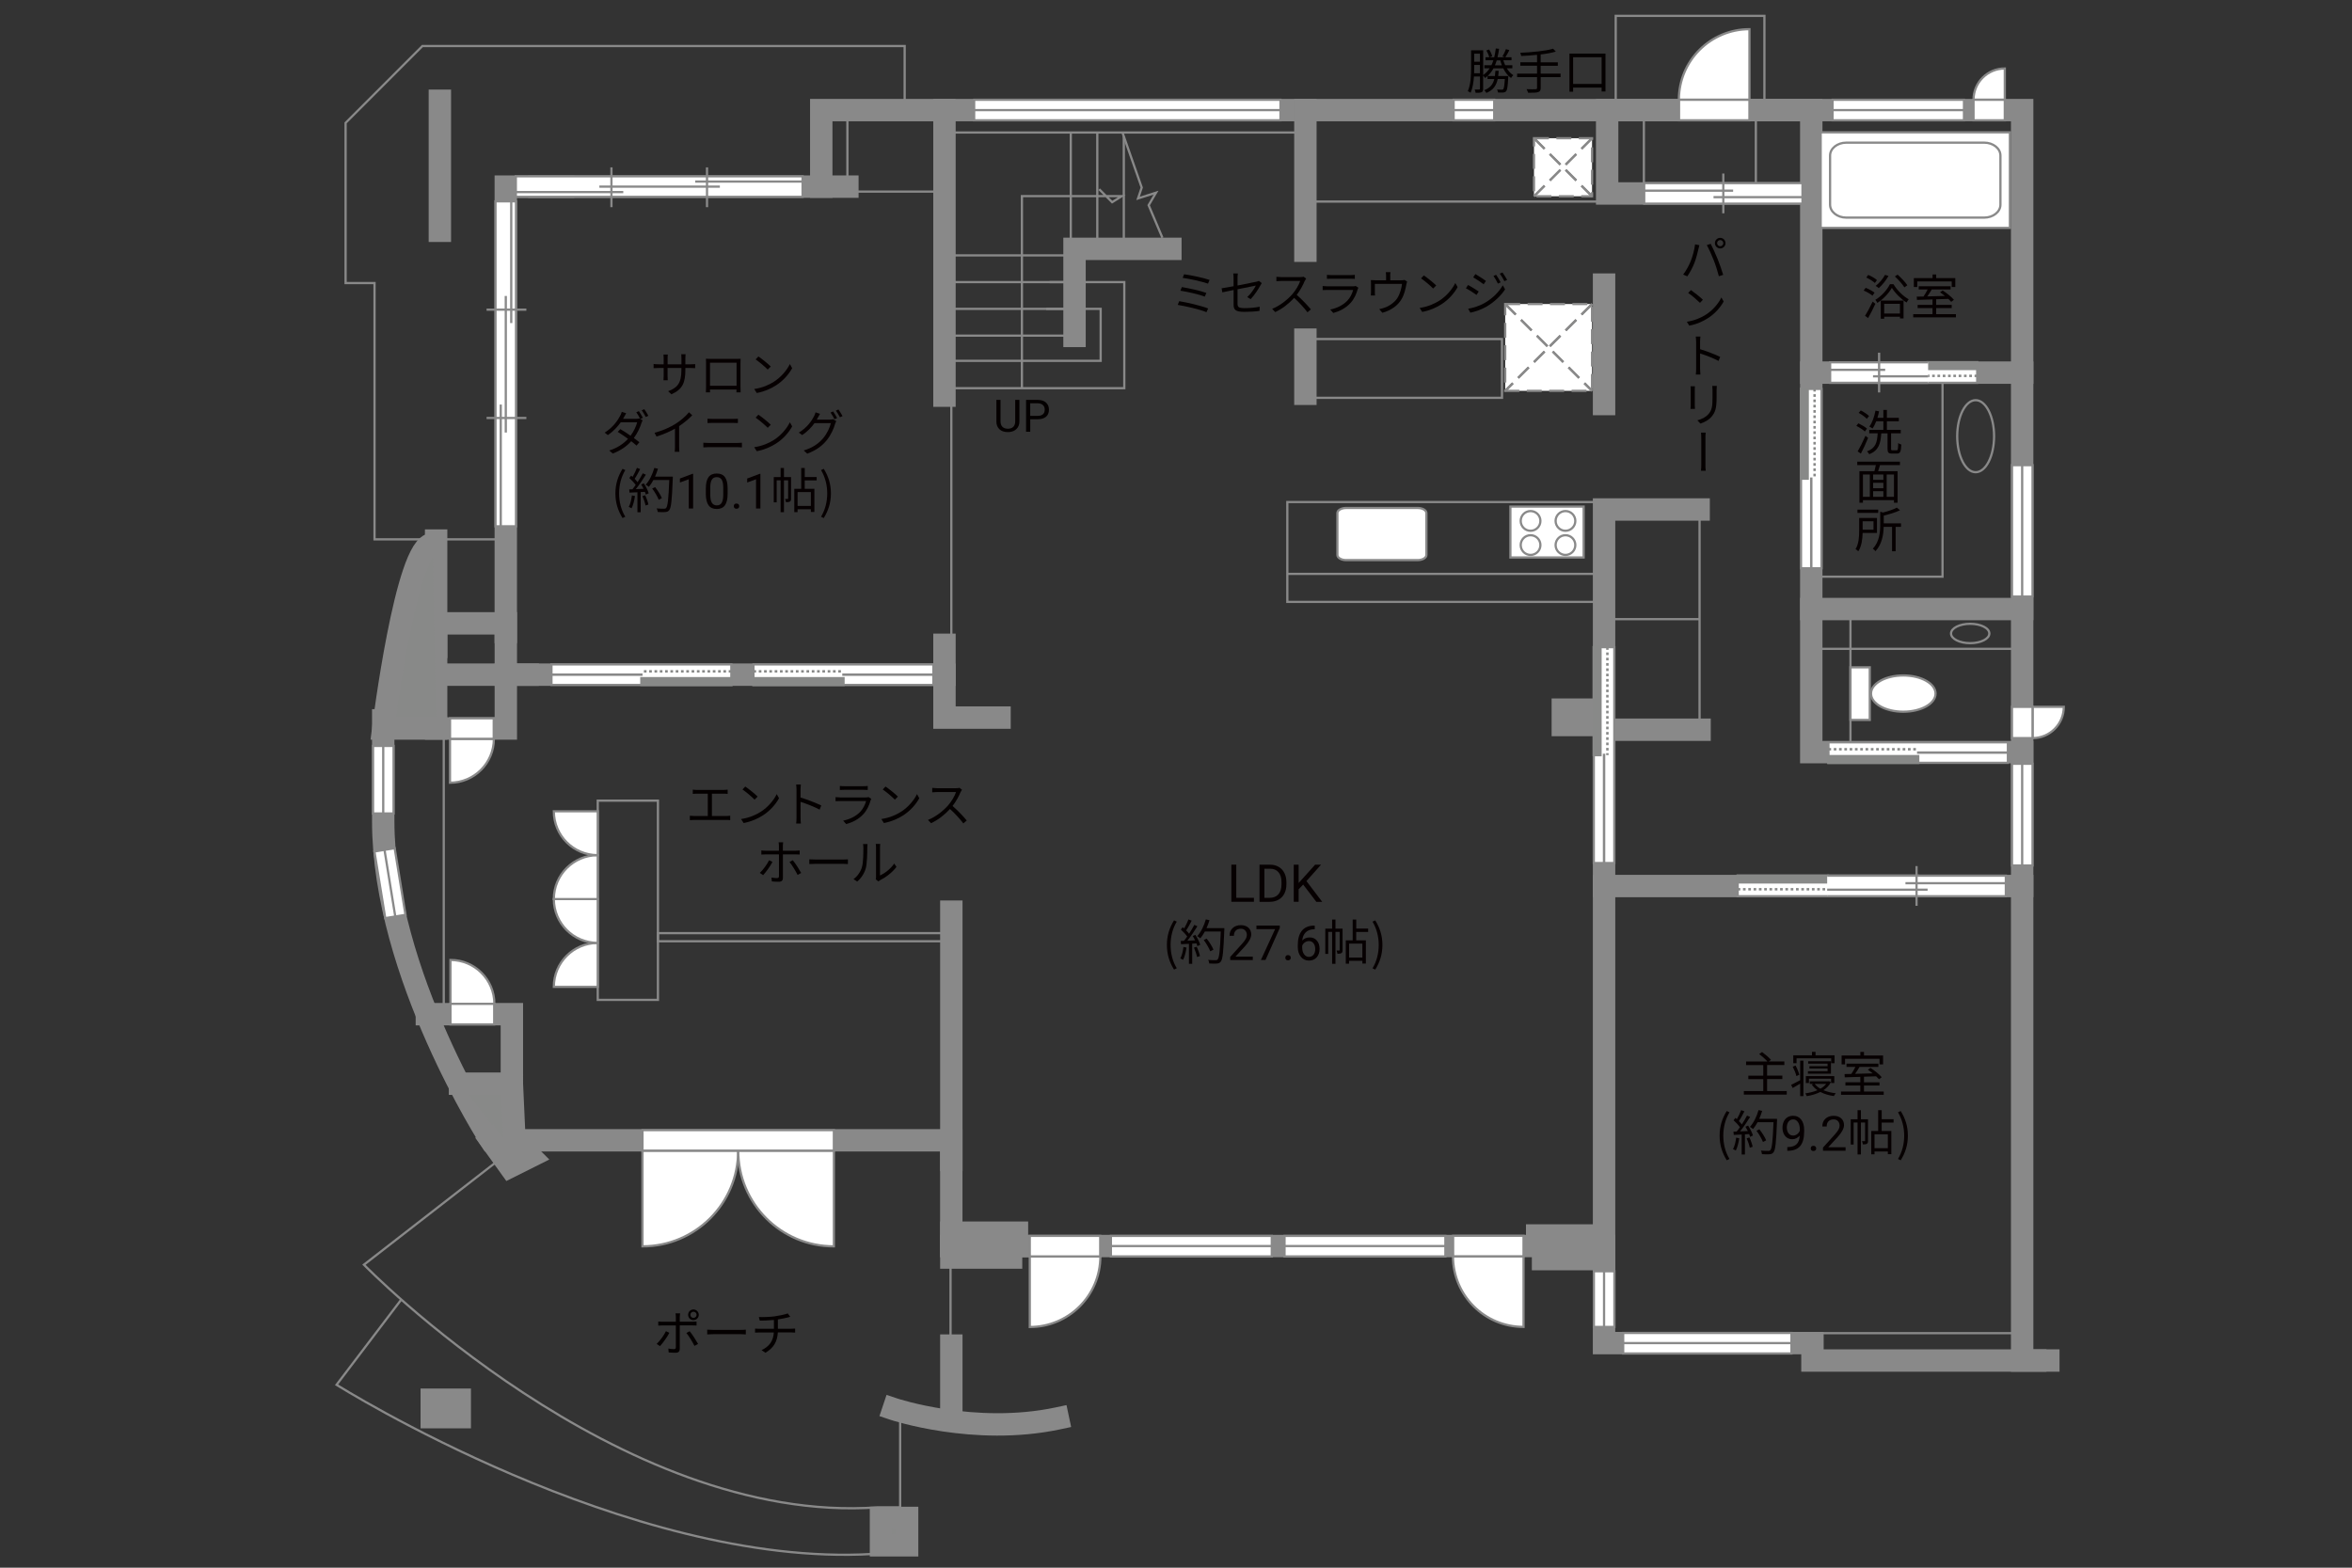 <?xml version="1.0" encoding="UTF-8"?>
<svg xmlns="http://www.w3.org/2000/svg" viewBox="0 0 630 420">
  <rect x="0" y="0" width="630" height="420" fill="#333333" stroke="none"/>
  <defs>
    <style>
      .cls-1 {
        fill: #040000;
      }

      .cls-2 {
        fill: #060001;
      }

      .cls-3, .cls-4, .cls-5 {
        fill: #fff;
      }

      .cls-6, .cls-7 {
        fill: #888988;
      }

      .cls-8, .cls-9, .cls-4, .cls-10, .cls-5 {
        stroke-width: .6px;
      }

      .cls-8, .cls-9, .cls-11, .cls-12, .cls-10, .cls-13, .cls-14 {
        fill: none;
      }

      .cls-8, .cls-9, .cls-5 {
        stroke-dasharray: 0 0 4 2;
      }

      .cls-8, .cls-4, .cls-11, .cls-10, .cls-7, .cls-14, .cls-5 {
        stroke: #898989;
      }

      .cls-9 {
        stroke: #898988;
      }

      .cls-11, .cls-12, .cls-13 {
        stroke-width: .65px;
      }

      .cls-12, .cls-13 {
        stroke: #888988;
      }

      .cls-7, .cls-14 {
        stroke-linecap: square;
        stroke-width: 6px;
      }

      .cls-13 {
        stroke-dasharray: 0 0 0 0 .71 0 0 .71;
      }
    </style>
  </defs>
  <g id="kan">
    <polyline class="cls-10" points="242.32 29.5 242.32 12.33 113.15 12.33 92.57 32.92 92.57 75.83 100.32 75.83 100.32 144.5 135.48 144.5"/>
    <rect class="cls-10" x="226.98" y="29.5" width="27.67" height="21.83"/>
    <polyline class="cls-10" points="300.66 35.5 305.82 50.25 304.84 53.15 309.65 51.62 307.67 54.98 311.36 63.69"/>
    <line class="cls-10" x1="286.32" y1="68.42" x2="254.15" y2="68.42"/>
    <line class="cls-10" x1="286.32" y1="75.58" x2="254.15" y2="75.58"/>
    <line class="cls-10" x1="286.32" y1="82.75" x2="254.15" y2="82.75"/>
    <line class="cls-10" x1="286.32" y1="89.92" x2="254.15" y2="89.92"/>
    <polyline class="cls-10" points="281.15 75.58 301.15 75.58 301.15 104 252.98 104"/>
    <polyline class="cls-10" points="280.23 82.75 294.82 82.75 294.82 96.67 252.98 96.67"/>
    <polyline class="cls-10" points="273.73 104 273.73 52.54 300.48 52.54 297.9 54.17 294.42 50.69"/>
    <line class="cls-10" x1="286.82" y1="35.38" x2="286.82" y2="65.58"/>
    <line class="cls-10" x1="293.92" y1="35.38" x2="293.92" y2="65.58"/>
    <line class="cls-10" x1="301.02" y1="36.53" x2="301.02" y2="65.58"/>
    <rect class="cls-10" x="349.66" y="29.5" width="81.17" height="24.5"/>
    <rect class="cls-10" x="440.32" y="29.5" width="30" height="22.33"/>
    <rect class="cls-10" x="350.74" y="90.83" width="51.58" height="15.75"/>
    <rect class="cls-10" x="344.82" y="134.5" width="82.92" height="26.75"/>
    <line class="cls-10" x1="344.82" y1="153.75" x2="429.66" y2="153.75"/>
    <rect class="cls-10" x="429.66" y="136.5" width="25.58" height="59"/>
    <line class="cls-10" x1="455.24" y1="165.88" x2="428.11" y2="165.88"/>
    <polyline class="cls-10" points="520.32 99.83 520.32 154.5 485.16 154.5"/>
    <rect class="cls-10" x="485.16" y="163.17" width="10.5" height="38.33"/>
    <line class="cls-10" x1="485.16" y1="173.83" x2="541.65" y2="173.83"/>
    <line class="cls-10" x1="487.66" y1="357.17" x2="539.74" y2="357.17"/>
    <path class="cls-10" d="m134.68,309.95l-37.2,28.88s68.17,70,137.67,65h5.96v-23.92l13.5,2.77v-52.44"/>
    <path class="cls-10" d="m107.48,348.17l-17.33,22.83s78,49.17,143.5,45.33"/>
    <rect class="cls-10" x="160.11" y="214.5" width="16.12" height="53.38"/>
    <rect class="cls-10" x="176.23" y="250" width="77.25" height="2.17"/>
    <line class="cls-10" x1="118.86" y1="269.75" x2="118.86" y2="195.17"/>
    <rect class="cls-10" x="432.78" y="4.25" width="39.83" height="27.21"/>
    <rect class="cls-10" x="252.73" y="28.62" width="96.63" height="6.88"/>
    <line class="cls-10" x1="254.82" y1="170" x2="254.82" y2="106.33"/>
  </g>
  <g id="_外壁" data-name="外壁">
    <line class="cls-14" x1="144.48" y1="50" x2="226.98" y2="50"/>
    <polyline class="cls-14" points="219.98 50 219.98 29.5 252.98 29.5 541.65 29.5 541.65 364.5 548.66 364.5"/>
    <path class="cls-14" d="m102.65,193v27c0,41,28.83,85.5,28.83,85.5h123.33v28.33h174.84v26h55.83v4.67h59.67"/>
    <rect class="cls-14" x="116.82" y="167" width="18.67" height="28.17"/>
    <polyline class="cls-14" points="135.48 169.33 135.48 50 150.82 50"/>
    <line class="cls-14" x1="117.82" y1="61.83" x2="117.82" y2="27"/>
    <line class="cls-14" x1="252.98" y1="29.5" x2="252.98" y2="106"/>
    <polyline class="cls-14" points="287.82 90 287.82 66.67 313.49 66.67"/>
    <line class="cls-14" x1="349.66" y1="67.17" x2="349.66" y2="29.5"/>
    <line class="cls-14" x1="349.66" y1="91" x2="349.66" y2="105.5"/>
    <rect class="cls-14" x="430.49" y="29.5" width="54.67" height="22.33"/>
    <polyline class="cls-14" points="485.16 51.83 485.16 201.5 541.65 201.5"/>
    <line class="cls-14" x1="485.16" y1="163.17" x2="541.65" y2="163.17"/>
    <line class="cls-14" x1="485.16" y1="99.83" x2="541.65" y2="99.83"/>
    <polyline class="cls-14" points="454.99 136.5 429.66 136.5 429.66 343"/>
    <line class="cls-14" x1="429.66" y1="237.38" x2="541.65" y2="237.38"/>
    <line class="cls-14" x1="455.24" y1="195.5" x2="429.66" y2="195.5"/>
    <line class="cls-14" x1="429.66" y1="108.25" x2="429.66" y2="76.25"/>
    <polyline class="cls-14" points="267.73 192.25 252.98 192.25 252.98 172.75"/>
    <line class="cls-14" x1="252.98" y1="180.75" x2="135.48" y2="180.75"/>
    <line class="cls-14" x1="141.36" y1="180.75" x2="116.82" y2="180.75"/>
    <line class="cls-14" x1="254.82" y1="310.75" x2="254.82" y2="244.25"/>
    <polyline class="cls-14" points="114.34 271.71 137.11 271.71 137.11 294.12"/>
    <line class="cls-14" x1="254.82" y1="360.5" x2="254.82" y2="380"/>
    <path class="cls-14" d="m239.36,377.5s21.62,7.25,44,2.5"/>
    <rect class="cls-7" x="418.61" y="190.12" width="11.04" height="4.12"/>
    <line class="cls-7" x1="116.82" y1="173.33" x2="116.82" y2="144.83"/>
    <path class="cls-7" d="m116.82,195.17h-14.17s6.17-49.42,13.25-49.42"/>
    <polyline class="cls-7" points="123.22 290.33 137.11 290.33 137.98 309.42"/>
    <polyline class="cls-7" points="131.48 305.5 136.57 312.58 142.07 309.83 138.98 306.75"/>
    <rect class="cls-7" x="235.98" y="406.67" width="7" height="7.33"/>
    <rect class="cls-7" x="115.65" y="375" width="7.5" height="4.67"/>
    <rect class="cls-7" x="413.32" y="333.83" width="14.67" height="3.5"/>
    <rect class="cls-7" x="411.74" y="331" width="16.83" height="1.83"/>
    <rect class="cls-7" x="254.82" y="330.25" width="17.58" height="3.58"/>
    <rect class="cls-14" x="254.82" y="333.83" width="16" height="3.08"/>
  </g>
  <g id="_建距" data-name="建距">
    <rect class="cls-4" x="404.57" y="135.72" width="19.62" height="13.63"/>
    <path class="cls-4" d="m421.96,146.03c0,1.46-1.18,2.64-2.64,2.64s-2.64-1.18-2.64-2.64,1.18-2.64,2.64-2.64,2.64,1.18,2.64,2.64Z"/>
    <g>
      <path class="cls-4" d="m160.11,252.62v11.76h-11.76c0-6.49,5.26-11.76,11.76-11.76Z"/>
      <path class="cls-4" d="m160.11,252.62v-11.76h-11.76c0,6.49,5.26,11.76,11.76,11.76Z"/>
    </g>
    <g>
      <path class="cls-4" d="m160.11,229.11v11.76h-11.76c0-6.49,5.26-11.76,11.76-11.76Z"/>
      <path class="cls-4" d="m160.11,229.11v-11.76h-11.76c0,6.49,5.26,11.76,11.76,11.76Z"/>
    </g>
    <g>
      <path class="cls-4" d="m449.7,26.73h18.9V7.82c-10.44,0-18.9,8.46-18.9,18.91Z"/>
      <polygon class="cls-4" points="449.74 29.5 449.74 32.23 468.6 32.23 468.6 26.73 449.74 26.73 449.74 29.5"/>
    </g>
    <g>
      <path class="cls-4" d="m294.74,336.61h-18.9v18.91c10.44,0,18.9-8.46,18.9-18.91Z"/>
      <polygon class="cls-4" points="294.7 333.83 294.7 331.1 275.83 331.1 275.83 336.61 294.7 336.61 294.7 333.83"/>
    </g>
    <g>
      <path class="cls-4" d="m389.19,336.58h18.9v18.91c-10.44,0-18.9-8.46-18.9-18.91Z"/>
      <polygon class="cls-4" points="389.23 333.81 389.23 331.08 408.09 331.08 408.09 336.58 389.23 336.58 389.23 333.81"/>
    </g>
    <g>
      <path class="cls-4" d="m544.43,197.75v-8.38h8.38c0,4.63-3.75,8.38-8.38,8.38Z"/>
      <polygon class="cls-4" points="541.65 197.75 538.92 197.75 538.92 189.37 544.43 189.37 544.43 197.75 541.65 197.75"/>
    </g>
    <g>
      <path class="cls-4" d="m528.62,26.73h8.38v-8.38c-4.63,0-8.38,3.75-8.38,8.38Z"/>
      <polygon class="cls-4" points="528.62 29.5 528.62 32.23 537 32.23 537 26.73 528.62 26.73 528.62 29.5"/>
    </g>
    <g>
      <path class="cls-4" d="m132.42,268.94h-11.76v-11.76c6.49,0,11.76,5.26,11.76,11.76Z"/>
      <polygon class="cls-4" points="132.38 271.71 132.38 274.45 120.66 274.45 120.66 268.94 132.38 268.94 132.38 271.71"/>
    </g>
    <g>
      <path class="cls-4" d="m132.29,197.94h-11.76v11.76c6.49,0,11.76-5.26,11.76-11.76Z"/>
      <polygon class="cls-4" points="132.25 195.17 132.25 192.44 120.54 192.44 120.54 197.94 132.25 197.94 132.25 195.17"/>
    </g>
    <g>
      <polygon class="cls-4" points="260.93 29.5 260.93 32.23 342.99 32.23 342.99 26.73 260.93 26.73 260.93 29.5"/>
      <line class="cls-10" x1="342.99" y1="29.5" x2="260.93" y2="29.5"/>
    </g>
    <g>
      <polygon class="cls-4" points="389.36 29.5 389.36 32.23 400.24 32.23 400.24 26.73 389.36 26.73 389.36 29.5"/>
      <line class="cls-10" x1="400.24" y1="29.5" x2="389.36" y2="29.5"/>
    </g>
    <g>
      <polygon class="cls-4" points="490.86 29.5 490.86 32.23 526.07 32.23 526.07 26.73 490.86 26.73 490.86 29.5"/>
      <line class="cls-10" x1="526.07" y1="29.5" x2="490.86" y2="29.5"/>
    </g>
    <g>
      <polygon class="cls-4" points="541.65 124.62 538.93 124.62 538.93 159.83 544.43 159.83 544.43 124.62 541.65 124.62"/>
      <line class="cls-10" x1="541.65" y1="159.83" x2="541.65" y2="124.62"/>
    </g>
    <g>
      <polygon class="cls-4" points="541.65 204.62 538.93 204.62 538.93 231.88 544.43 231.88 544.43 204.62 541.65 204.62"/>
      <line class="cls-10" x1="541.65" y1="231.88" x2="541.65" y2="204.62"/>
    </g>
    <g>
      <polygon class="cls-4" points="429.66 340.58 426.93 340.58 426.93 355.5 432.43 355.5 432.43 340.58 429.66 340.58"/>
      <line class="cls-10" x1="429.66" y1="355.5" x2="429.66" y2="340.58"/>
    </g>
    <g>
      <polygon class="cls-4" points="479.86 359.83 479.86 357.11 434.78 357.11 434.78 362.61 479.86 362.61 479.86 359.83"/>
      <line class="cls-10" x1="434.78" y1="359.83" x2="479.86" y2="359.83"/>
    </g>
    <g>
      <rect class="cls-4" x="487.68" y="35.45" width="50.69" height="25.6"/>
      <path class="cls-10" d="m535.83,41.67c0-1.9-1.95-3.45-4.34-3.45h-36.96c-2.38,0-4.33,1.55-4.33,3.45v13.17c0,1.9,1.95,3.46,4.33,3.46h36.96c2.38,0,4.34-1.55,4.34-3.46v-13.17Z"/>
    </g>
    <path class="cls-4" d="m358.23,137.46c0-.76,1.05-1.37,2.34-1.37h19.16c1.29,0,2.34.61,2.34,1.37v11.23c0,.76-1.06,1.37-2.34,1.37h-19.16c-1.29,0-2.34-.62-2.34-1.37v-11.23Z"/>
    <g>
      <polygon class="cls-4" points="440.41 51.83 440.41 54.56 482.81 54.56 482.81 49.06 440.41 49.06 440.41 51.83"/>
      <line class="cls-10" x1="461.6" y1="46.49" x2="461.6" y2="57.14"/>
      <line class="cls-10" x1="464.23" y1="51.08" x2="440.41" y2="51.08"/>
      <line class="cls-10" x1="482.81" y1="52.82" x2="458.98" y2="52.82"/>
    </g>
    <g>
      <polygon class="cls-4" points="214.98 50 214.98 52.73 138.17 52.73 138.17 47.23 214.98 47.23 214.98 50"/>
      <line class="cls-10" x1="166.95" y1="51.46" x2="138.17" y2="51.46"/>
      <line class="cls-10" x1="214.99" y1="48.64" x2="186.21" y2="48.64"/>
      <line class="cls-10" x1="192.82" y1="50" x2="160.54" y2="50"/>
      <line class="cls-10" x1="189.38" y1="44.84" x2="189.38" y2="55.5"/>
      <line class="cls-10" x1="163.78" y1="44.84" x2="163.78" y2="55.5"/>
    </g>
    <g>
      <polygon class="cls-4" points="135.49 141 138.22 141 138.22 53.94 132.72 53.94 132.72 141 135.49 141"/>
      <line class="cls-10" x1="136.94" y1="86.55" x2="136.94" y2="53.94"/>
      <line class="cls-10" x1="134.13" y1="141" x2="134.13" y2="108.38"/>
      <line class="cls-10" x1="135.48" y1="115.88" x2="135.48" y2="79.29"/>
      <line class="cls-10" x1="130.33" y1="111.98" x2="140.99" y2="111.98"/>
      <line class="cls-10" x1="130.33" y1="82.96" x2="140.99" y2="82.96"/>
    </g>
    <g>
      <polygon class="cls-4" points="195.9 180.73 195.9 178 147.71 178 147.71 183.5 195.9 183.5 195.9 180.73"/>
      <rect class="cls-6" x="171.81" y="181.71" width="24.1" height="1.78"/>
      <rect class="cls-12" x="171.81" y="181.71" width="24.1" height="1.78"/>
      <line class="cls-13" x1="195.9" y1="179.86" x2="171.81" y2="179.86"/>
      <path class="cls-3" d="m171.81,180.75l-24.09-.07,24.09.07Z"/>
      <line class="cls-11" x1="172.11" y1="180.75" x2="147.65" y2="180.75"/>
    </g>
    <g>
      <polygon class="cls-4" points="201.82 180.73 201.82 178 250.01 178 250.01 183.5 201.82 183.5 201.82 180.73"/>
      <rect class="cls-6" x="201.82" y="181.71" width="24.1" height="1.78"/>
      <rect class="cls-12" x="201.82" y="181.71" width="24.1" height="1.78"/>
      <line class="cls-13" x1="201.82" y1="179.86" x2="225.91" y2="179.86"/>
      <path class="cls-3" d="m225.91,180.75l24.09-.07-24.09.07Z"/>
      <line class="cls-11" x1="225.61" y1="180.75" x2="250.07" y2="180.75"/>
    </g>
    <g>
      <polygon class="cls-4" points="429.68 173.38 432.41 173.38 432.41 231.22 426.91 231.22 426.91 173.38 429.68 173.38"/>
      <rect class="cls-6" x="426.91" y="173.38" width="1.78" height="28.92"/>
      <rect class="cls-12" x="426.91" y="173.38" width="1.78" height="28.92"/>
      <line class="cls-13" x1="430.55" y1="173.38" x2="430.55" y2="202.3"/>
      <path class="cls-3" d="m429.66,202.3l.07,28.92-.07-28.92Z"/>
      <line class="cls-11" x1="429.66" y1="201.93" x2="429.66" y2="231.29"/>
    </g>
    <g>
      <polygon class="cls-4" points="489.76 201.6 489.76 198.87 537.83 198.87 537.83 204.37 489.76 204.37 489.76 201.6"/>
      <rect class="cls-6" x="489.76" y="202.59" width="24.03" height="1.78"/>
      <rect class="cls-12" x="489.76" y="202.59" width="24.03" height="1.78"/>
      <line class="cls-13" x1="489.76" y1="200.73" x2="513.79" y2="200.73"/>
      <path class="cls-3" d="m513.79,201.63l24.03-.07-24.03.07Z"/>
      <line class="cls-11" x1="513.49" y1="201.63" x2="537.89" y2="201.63"/>
    </g>
    <g>
      <polygon class="cls-4" points="485.18 104.19 487.91 104.19 487.91 152.25 482.41 152.25 482.41 104.19 485.18 104.19"/>
      <rect class="cls-6" x="482.41" y="104.19" width="1.78" height="24.03"/>
      <rect class="cls-12" x="482.41" y="104.19" width="1.78" height="24.03"/>
      <line class="cls-13" x1="486.05" y1="104.19" x2="486.05" y2="128.22"/>
      <path class="cls-3" d="m485.16,128.22l.07,24.03-.07-24.03Z"/>
      <line class="cls-11" x1="485.16" y1="127.92" x2="485.16" y2="152.31"/>
    </g>
    <g>
      <rect class="cls-4" x="495.66" y="178.78" width="5.17" height="14.09"/>
      <path class="cls-4" d="m509.81,180.96c-4.77,0-8.65,2.17-8.65,4.86s3.88,4.86,8.65,4.86,8.64-2.17,8.64-4.86-3.87-4.86-8.64-4.86Z"/>
    </g>
    <path class="cls-10" d="m529.19,107.21c2.72,0,4.94,4.32,4.94,9.65s-2.21,9.65-4.94,9.65-4.94-4.32-4.94-9.65,2.22-9.65,4.94-9.65Z"/>
    <path class="cls-10" d="m532.86,169.72c0,1.43-2.29,2.59-5.13,2.59s-5.13-1.16-5.13-2.59,2.3-2.6,5.13-2.6,5.13,1.16,5.13,2.6Z"/>
    <g>
      <rect class="cls-5" x="403.18" y="81.45" width="23.26" height="23.26"/>
      <line class="cls-9" x1="426.45" y1="81.45" x2="403.18" y2="104.71"/>
      <line class="cls-8" x1="426.45" y1="81.45" x2="403.18" y2="104.71"/>
      <line class="cls-9" x1="403.18" y1="81.45" x2="426.45" y2="104.71"/>
      <line class="cls-8" x1="403.18" y1="81.45" x2="426.45" y2="104.71"/>
    </g>
    <g>
      <rect class="cls-5" x="410.89" y="37.03" width="15.55" height="15.55"/>
      <line class="cls-9" x1="426.45" y1="37.03" x2="410.89" y2="52.58"/>
      <line class="cls-8" x1="426.45" y1="37.03" x2="410.89" y2="52.58"/>
      <line class="cls-9" x1="410.89" y1="37.03" x2="426.45" y2="52.58"/>
      <line class="cls-8" x1="410.89" y1="37.03" x2="426.45" y2="52.58"/>
    </g>
    <path class="cls-4" d="m197.73,308.27h-25.64v25.64c14.16,0,25.64-11.48,25.64-25.64Z"/>
    <path class="cls-4" d="m197.73,308.27h25.63v25.64c-14.16,0-25.63-11.48-25.63-25.64Z"/>
    <polygon class="cls-4" points="172.09 305.5 172.09 302.77 223.36 302.77 223.36 308.27 172.09 308.27 172.09 305.5"/>
    <g>
      <polygon class="cls-4" points="102.65 199.84 99.92 199.84 99.92 217.94 105.42 217.94 105.42 199.84 102.65 199.84"/>
      <line class="cls-10" x1="102.65" y1="217.94" x2="102.65" y2="199.84"/>
    </g>
    <g>
      <polygon class="cls-4" points="340.66 333.83 340.66 331.11 297.56 331.11 297.56 336.61 340.66 336.61 340.66 333.83"/>
      <line class="cls-10" x1="297.56" y1="333.83" x2="340.66" y2="333.83"/>
    </g>
    <g>
      <polygon class="cls-4" points="387.16 333.83 387.16 331.11 344.07 331.11 344.07 336.61 387.16 336.61 387.16 333.83"/>
      <line class="cls-10" x1="344.07" y1="333.83" x2="387.16" y2="333.83"/>
    </g>
    <g>
      <polygon class="cls-4" points="102.99 227.68 100.29 228.12 103.19 245.98 108.62 245.1 105.72 227.24 102.99 227.68"/>
      <line class="cls-10" x1="105.88" y1="245.55" x2="102.99" y2="227.68"/>
    </g>
    <g>
      <polygon class="cls-4" points="465.45 237.38 465.45 240.11 513.82 240.11 513.82 234.61 465.45 234.61 465.45 237.38"/>
      <rect class="cls-6" x="465.45" y="234.61" width="24.19" height="1.78"/>
      <rect class="cls-12" x="465.45" y="234.61" width="24.19" height="1.78"/>
      <line class="cls-13" x1="465.45" y1="238.24" x2="489.63" y2="238.24"/>
      <path class="cls-3" d="m489.63,237.35l24.18.07-24.18-.07Z"/>
      <line class="cls-11" x1="489.63" y1="237.35" x2="513.88" y2="237.35"/>
    </g>
    <g>
      <polyline class="cls-4" points="489.42 234.6 537.28 234.6 537.28 237.38 537.28 240.11 489.42 240.11"/>
      <line class="cls-10" x1="513.36" y1="232.03" x2="513.36" y2="242.68"/>
      <line class="cls-10" x1="510.39" y1="236.62" x2="537.28" y2="236.62"/>
      <line class="cls-10" x1="489.42" y1="238.36" x2="516.32" y2="238.36"/>
    </g>
    <g>
      <polygon class="cls-4" points="529.61 99.83 529.61 102.56 503.08 102.56 503.08 97.06 529.61 97.06 529.61 99.83"/>
      <rect class="cls-6" x="516.34" y="97.06" width="13.27" height="1.78"/>
      <rect class="cls-12" x="516.34" y="97.06" width="13.27" height="1.78"/>
      <line class="cls-13" x1="529.61" y1="100.7" x2="516.34" y2="100.7"/>
      <path class="cls-3" d="m516.34,99.81l-13.27.07,13.27-.07Z"/>
      <line class="cls-11" x1="516.34" y1="99.81" x2="503.04" y2="99.81"/>
    </g>
    <g>
      <polyline class="cls-4" points="516.46 97.06 490.21 97.06 490.21 99.83 490.21 102.56 516.46 102.56"/>
      <line class="cls-10" x1="503.33" y1="94.49" x2="503.33" y2="105.14"/>
      <line class="cls-10" x1="504.96" y1="99.08" x2="490.21" y2="99.08"/>
      <line class="cls-10" x1="516.46" y1="100.82" x2="501.7" y2="100.82"/>
    </g>
    <path class="cls-4" d="m412.61,139.56c0,1.46-1.18,2.64-2.64,2.64s-2.64-1.18-2.64-2.64,1.18-2.64,2.64-2.64,2.64,1.18,2.64,2.64Z"/>
    <circle class="cls-4" cx="419.32" cy="139.56" r="2.64"/>
    <path class="cls-4" d="m412.61,146.03c0,1.46-1.18,2.64-2.64,2.64s-2.64-1.18-2.64-2.64,1.18-2.64,2.64-2.64,2.64,1.18,2.64,2.64Z"/>
  </g>
  <g id="_文字" data-name="文字">
    <g>
      <path class="cls-2" d="m331.15,240.53h4.72v1.07h-6.04v-9.95h1.32v8.88Z"/>
      <path class="cls-2" d="m337.37,241.61v-9.95h2.81c.87,0,1.63.19,2.3.57.67.38,1.18.93,1.54,1.63s.55,1.52.55,2.43v.64c0,.94-.18,1.76-.54,2.47s-.88,1.25-1.55,1.63-1.46.57-2.35.58h-2.75Zm1.31-8.88v7.81h1.38c1.01,0,1.8-.31,2.36-.94.56-.63.84-1.53.84-2.69v-.58c0-1.13-.26-2.01-.8-2.64-.53-.63-1.28-.95-2.26-.95h-1.53Z"/>
      <path class="cls-2" d="m349.07,236.98l-1.22,1.26v3.36h-1.31v-9.95h1.31v4.92l4.42-4.92h1.59l-3.92,4.4,4.22,5.56h-1.57l-3.53-4.63Z"/>
      <path class="cls-2" d="m312.56,253.16c0-2.55.72-4.65,1.91-6.59l.74.34c-1.13,1.86-1.66,4.04-1.66,6.25s.53,4.41,1.66,6.25l-.74.35c-1.2-1.95-1.91-4.04-1.91-6.6Z"/>
      <path class="cls-2" d="m317.82,253.85c-.18,1.22-.49,2.47-.92,3.3-.16-.12-.55-.3-.75-.36.43-.79.7-1.95.84-3.09l.83.16Zm2.38-3.37c.53.83,1.11,1.94,1.29,2.64l-.77.36c-.05-.22-.13-.47-.25-.74l-1.13.07v5.41h-.87v-5.36l-2.12.1-.08-.87c.26,0,.56-.01.86-.03.29-.34.58-.73.87-1.16-.4-.58-1.09-1.31-1.7-1.86l.49-.64c.13.1.26.22.39.34.43-.73.88-1.7,1.16-2.42l.86.33c-.44.87-.99,1.91-1.48,2.61.31.31.58.62.79.9.53-.82,1.03-1.66,1.39-2.37l.83.36c-.75,1.22-1.79,2.76-2.69,3.87.65-.03,1.37-.06,2.08-.09-.19-.4-.42-.81-.64-1.16l.71-.31Zm.34,3.16c.38.79.75,1.82.87,2.5l-.77.26c-.12-.68-.48-1.72-.83-2.52l.73-.23Zm7.4-4.49c-.23,5.82-.42,7.84-.95,8.48-.3.38-.58.47-1.08.52-.43.04-1.22.03-2-.03-.03-.27-.13-.69-.31-.95.87.08,1.66.08,1.99.08.25,0,.42-.03.56-.2.43-.44.65-2.42.84-7.49h-4.26c-.36.69-.78,1.31-1.21,1.82-.18-.16-.61-.44-.84-.57,1-1.08,1.83-2.78,2.31-4.5l.98.22c-.22.73-.48,1.44-.79,2.12h4.77v.49Zm-3.76,5.72c-.3-.79-1.03-2.08-1.75-3.03l.78-.38c.73.91,1.51,2.14,1.82,2.96l-.84.44Z"/>
      <path class="cls-2" d="m335.58,257.21h-6.06v-.84l3.2-3.55c.47-.54.8-.97.98-1.31.18-.34.27-.68.27-1.04,0-.48-.15-.88-.44-1.19s-.68-.46-1.17-.46c-.58,0-1.04.17-1.36.5s-.49.79-.49,1.39h-1.17c0-.85.27-1.54.82-2.06.55-.52,1.28-.79,2.2-.79.86,0,1.54.23,2.04.68.5.45.75,1.05.75,1.8,0,.91-.58,1.99-1.74,3.25l-2.48,2.69h4.64v.96Z"/>
      <path class="cls-2" d="m342.8,248.62l-3.83,8.58h-1.23l3.81-8.28h-5v-.96h6.25v.66Z"/>
      <path class="cls-2" d="m344.28,256.59c0-.2.06-.37.18-.51s.3-.2.54-.2.42.07.55.2.19.3.19.51-.06.36-.19.49c-.12.13-.31.2-.55.2s-.42-.07-.54-.2c-.12-.13-.18-.29-.18-.49Z"/>
      <path class="cls-2" d="m352.16,247.96v1h-.22c-.91.02-1.64.29-2.18.81-.54.53-.86,1.26-.94,2.22.49-.56,1.15-.84,1.99-.84s1.45.28,1.93.85c.48.57.72,1.3.72,2.2,0,.95-.26,1.71-.78,2.29s-1.21.86-2.08.86-1.6-.34-2.15-1.02c-.55-.68-.83-1.55-.83-2.62v-.45c0-1.7.36-3,1.09-3.9s1.81-1.36,3.24-1.38h.21Zm-1.54,4.16c-.4,0-.77.12-1.11.36-.34.24-.57.54-.71.91v.43c0,.76.17,1.38.51,1.84s.77.7,1.28.7.94-.19,1.25-.58.45-.9.45-1.53-.15-1.15-.46-1.54c-.31-.39-.71-.59-1.22-.59Z"/>
      <path class="cls-2" d="m359.62,254.53c0,.39-.05.65-.3.81-.25.16-.58.18-1.08.18-.03-.25-.13-.62-.25-.87.35.01.61.01.72,0,.1,0,.13-.03.13-.13v-4.86h-1.12v8.55h-.9v-8.55h-1.05v5.9h-.78v-6.77h1.83v-2.44h.9v2.44h1.9v5.75Zm3.65-4.85v2.25h2.59v6.21h-.94v-.73h-3.56v.77h-.88v-6.25h1.85v-5.58h.95v2.42h3.19v.91h-3.19Zm1.65,3.13h-3.56v3.72h3.56v-3.72Z"/>
      <path class="cls-2" d="m367.64,259.42c1.12-1.85,1.66-4.04,1.66-6.25s-.55-4.39-1.66-6.25l.73-.34c1.21,1.94,1.92,4.04,1.92,6.59s-.71,4.65-1.92,6.6l-.73-.35Z"/>
    </g>
    <g>
      <path class="cls-2" d="m179.84,105.63l-.87-.82c2.37-.91,3.55-2.03,3.55-5.67v-.55h-3.71v2.11c0,.48.04,1.05.05,1.18h-1.14c.01-.13.05-.69.05-1.18v-2.11h-1.4c-.56,0-1.14.04-1.3.05v-1.13c.12.03.75.09,1.3.09h1.4v-1.66c0-.27-.01-.65-.05-.95h1.16c-.01.13-.06.49-.06.95v1.66h3.71v-1.62c0-.51-.04-.94-.06-1.07h1.17c-.01.13-.06.56-.06,1.07v1.62h1.43c.57,0,1.01-.04,1.2-.06v1.09c-.14-.01-.62-.04-1.2-.04h-1.43v.47c0,3.46-.74,5.24-3.72,6.57Z"/>
      <path class="cls-2" d="m190.26,96.15h6.98c.29,0,.75,0,1.14-.03-.03.32-.03.69-.03,1.01v6.41c0,.42.01,1.43.03,1.57h-1.12c0-.09.01-.4.01-.75h-7.1c.01.34.01.65.03.75h-1.12c.01-.17.04-1.13.04-1.59v-6.4c0-.3,0-.7-.03-1.01.51.01.86.03,1.16.03Zm-.08,7.2h7.11v-6.17h-7.11v6.17Z"/>
      <path class="cls-2" d="m207.23,102.31c2-1.26,3.59-3.19,4.34-4.78l.62,1.11c-.88,1.62-2.41,3.39-4.37,4.63-1.3.82-2.94,1.61-5.11,2.02l-.69-1.07c2.28-.34,3.97-1.13,5.2-1.9Zm-.77-4.12l-.82.82c-.65-.68-2.28-2.07-3.24-2.72l.74-.79c.92.61,2.59,1.96,3.31,2.69Z"/>
      <path class="cls-2" d="m172.21,111.93l-.69.31.61.36c-.1.18-.23.48-.3.69-.35,1.2-1.07,2.73-2.04,4.06.56.4,1.07.79,1.48,1.13l-.77.9c-.39-.35-.87-.75-1.42-1.17-1.16,1.29-2.76,2.47-4.95,3.3l-.94-.82c2.2-.66,3.87-1.86,5.03-3.12-.92-.68-1.92-1.35-2.76-1.87l.7-.73c.86.49,1.83,1.13,2.74,1.77.85-1.14,1.51-2.54,1.77-3.6h-4.39c-.83,1.16-1.99,2.43-3.45,3.43l-.87-.66c2.24-1.39,3.57-3.35,4.17-4.54.13-.23.34-.69.42-1.03l1.18.38c-.22.34-.46.78-.58,1.03-.08.14-.17.3-.26.46h3.51c.35,0,.65-.04.86-.12l.22.13c-.26-.52-.69-1.29-1.04-1.77l.69-.3c.33.47.79,1.25,1.07,1.78Zm1.46-.53l-.7.31c-.29-.57-.72-1.3-1.08-1.79l.69-.29c.34.47.85,1.29,1.09,1.77Z"/>
      <path class="cls-2" d="m181,113.51c1.35-.84,2.65-1.98,3.55-3.06l.87.81c-.99,1.03-2.18,2.02-3.51,2.9v5.49c0,.49.03,1.13.08,1.39h-1.27c.04-.25.08-.9.08-1.39v-4.81c-1.37.78-3.15,1.56-4.95,2.12l-.52-1.01c2.25-.61,4.24-1.52,5.68-2.43Z"/>
      <path class="cls-2" d="m189.76,118.67h7.79c.39,0,.81-.03,1.18-.06v1.25c-.39-.04-.83-.06-1.18-.06h-7.79c-.47,0-.92.04-1.36.06v-1.25c.44.03.9.06,1.36.06Zm1.04-6.45h5.56c.47,0,.92-.01,1.29-.05v1.17c-.36-.03-.86-.04-1.29-.04h-5.56c-.46,0-.88.03-1.29.04v-1.17c.42.03.86.05,1.29.05Z"/>
      <path class="cls-2" d="m207.23,117.91c2-1.26,3.59-3.19,4.34-4.78l.62,1.1c-.88,1.62-2.41,3.39-4.37,4.63-1.3.82-2.94,1.61-5.11,2.02l-.69-1.07c2.28-.34,3.97-1.13,5.2-1.9Zm-.77-4.12l-.82.82c-.65-.68-2.28-2.07-3.24-2.72l.74-.79c.92.61,2.59,1.96,3.31,2.69Z"/>
      <path class="cls-2" d="m219.08,111.87c-.09.18-.19.36-.3.55h3.52c.35,0,.64-.04.84-.12l.86.52c-.1.18-.23.48-.3.69-.35,1.31-1.14,3.07-2.3,4.49-1.18,1.44-2.74,2.63-5.17,3.54l-.95-.86c2.39-.7,4.02-1.87,5.2-3.26,1-1.18,1.81-2.87,2.07-4.06h-4.38c-.79,1.1-1.87,2.26-3.3,3.2l-.9-.66c2.24-1.34,3.51-3.24,4.08-4.39.13-.23.33-.7.4-1.04l1.2.4c-.21.34-.44.78-.57,1.01Zm5.14.14l-.7.31c-.26-.52-.7-1.31-1.05-1.79l.69-.3c.33.47.79,1.25,1.07,1.78Zm1.46-.53l-.7.31c-.29-.56-.72-1.3-1.08-1.78l.69-.3c.34.48.85,1.29,1.09,1.77Z"/>
      <path class="cls-2" d="m164.84,132.19c0-2.55.72-4.65,1.91-6.59l.74.34c-1.13,1.86-1.66,4.04-1.66,6.25s.53,4.41,1.66,6.25l-.74.35c-1.2-1.95-1.91-4.04-1.91-6.6Z"/>
      <path class="cls-2" d="m170.09,132.88c-.18,1.22-.49,2.47-.92,3.3-.16-.12-.55-.3-.75-.36.43-.79.7-1.95.84-3.09l.83.16Zm2.38-3.37c.53.83,1.1,1.94,1.29,2.64l-.77.36c-.05-.22-.13-.47-.25-.74l-1.13.06v5.41h-.87v-5.36l-2.12.1-.08-.87c.26,0,.56-.01.86-.03.29-.34.58-.73.87-1.16-.4-.58-1.09-1.31-1.7-1.86l.49-.64c.13.1.26.22.39.34.43-.73.88-1.7,1.16-2.42l.86.33c-.44.87-.99,1.91-1.48,2.61.31.31.58.62.79.9.53-.82,1.03-1.66,1.39-2.37l.83.36c-.75,1.22-1.79,2.76-2.69,3.87.65-.03,1.36-.06,2.08-.09-.2-.4-.42-.81-.64-1.16l.72-.31Zm.34,3.16c.38.79.75,1.82.87,2.5l-.77.26c-.12-.68-.48-1.72-.83-2.52l.73-.23Zm7.4-4.48c-.23,5.82-.42,7.84-.95,8.48-.3.38-.58.47-1.08.52-.43.04-1.22.03-2-.03-.03-.27-.13-.69-.31-.95.87.08,1.66.08,1.99.08.25,0,.42-.03.56-.19.43-.44.65-2.42.85-7.49h-4.26c-.36.69-.78,1.31-1.21,1.82-.18-.16-.61-.44-.85-.57,1-1.08,1.83-2.78,2.31-4.5l.98.22c-.22.73-.48,1.44-.79,2.12h4.77v.49Zm-3.76,5.72c-.3-.79-1.03-2.08-1.76-3.03l.78-.38c.73.91,1.51,2.15,1.82,2.96l-.84.44Z"/>
      <path class="cls-2" d="m185.67,136.23h-1.18v-7.83l-2.37.87v-1.07l3.36-1.26h.18v9.29Z"/>
      <path class="cls-2" d="m194.9,132.29c0,1.38-.24,2.4-.71,3.07-.47.67-1.2,1-2.2,1s-1.72-.33-2.19-.98c-.47-.65-.72-1.63-.74-2.93v-1.57c0-1.36.24-2.37.71-3.03s1.21-.99,2.21-.99,1.73.32,2.2.96c.47.64.71,1.62.72,2.95v1.52Zm-1.17-1.61c0-.99-.14-1.72-.42-2.17-.28-.45-.72-.68-1.33-.68s-1.04.23-1.31.68c-.27.45-.42,1.15-.42,2.09v1.88c0,1,.14,1.74.43,2.21s.73.71,1.32.71,1.01-.22,1.29-.67c.28-.45.43-1.16.44-2.12v-1.92Z"/>
      <path class="cls-2" d="m196.55,135.61c0-.2.06-.37.18-.51.12-.14.3-.2.54-.2s.42.07.55.2c.12.14.19.3.19.51s-.06.36-.19.49c-.12.13-.31.2-.55.2s-.42-.07-.54-.2c-.12-.13-.18-.29-.18-.49Z"/>
      <path class="cls-2" d="m203.69,136.23h-1.18v-7.83l-2.37.87v-1.07l3.36-1.26h.18v9.29Z"/>
      <path class="cls-2" d="m211.9,133.55c0,.39-.05.65-.3.81-.25.16-.58.18-1.08.18-.03-.25-.13-.62-.25-.87.35.01.61.01.71,0,.1,0,.13-.03.13-.13v-4.86h-1.12v8.55h-.9v-8.55h-1.05v5.9h-.78v-6.77h1.83v-2.44h.9v2.44h1.9v5.75Zm3.65-4.85v2.25h2.59v6.21h-.94v-.73h-3.56v.77h-.88v-6.25h1.85v-5.58h.95v2.42h3.19v.91h-3.19Zm1.65,3.13h-3.56v3.72h3.56v-3.72Z"/>
      <path class="cls-2" d="m219.92,138.44c1.12-1.85,1.66-4.04,1.66-6.25s-.55-4.39-1.66-6.25l.73-.34c1.21,1.94,1.92,4.04,1.92,6.59s-.72,4.65-1.92,6.6l-.73-.35Z"/>
    </g>
    <g>
      <path class="cls-1" d="m273.06,107.13v5.8c0,.8-.26,1.46-.76,1.97s-1.18.8-2.04.86h-.3c-.93.01-1.68-.24-2.23-.74s-.84-1.2-.84-2.08v-5.81h1.11v5.78c0,.62.17,1.1.51,1.44s.82.51,1.45.51,1.12-.17,1.46-.51.51-.82.51-1.44v-5.78h1.13Z"/>
      <path class="cls-1" d="m275.96,112.33v3.34h-1.12v-8.53h3.15c.93,0,1.67.24,2.19.71s.79,1.11.79,1.89c0,.83-.26,1.47-.78,1.91s-1.26.67-2.22.67h-2.01Zm0-.92h2.02c.6,0,1.06-.14,1.38-.43.32-.28.48-.69.48-1.23s-.16-.92-.48-1.22c-.32-.31-.76-.46-1.32-.48h-2.09v3.35Z"/>
    </g>
    <g>
      <path class="cls-2" d="m501.57,79.22c-.51-.44-1.52-1.03-2.37-1.38l.53-.73c.82.32,1.86.87,2.38,1.3l-.55.81Zm-2.01,5.4c.58-.92,1.42-2.47,2.05-3.82l.73.58c-.57,1.27-1.31,2.7-1.95,3.83l-.83-.6Zm2.64-8.81c-.48-.46-1.48-1.08-2.3-1.46l.52-.7c.82.35,1.85.92,2.34,1.39l-.56.77Zm4.98.34c.98,1.62,2.6,3.22,4.08,4.03-.19.23-.43.6-.57.87-1.47-.92-3.07-2.51-3.94-3.94-.78,1.39-2.27,3.03-3.89,4.04-.1-.26-.35-.6-.54-.82,1.64-.96,3.18-2.7,3.91-4.19h.95Zm-1.33-2.22c-.68,1.21-1.69,2.46-2.62,3.26-.18-.17-.57-.46-.82-.6.98-.73,1.91-1.85,2.51-2.95l.94.29Zm-2.08,6.6h6.11v4.78h-.96v-.46h-4.22v.55h-.92v-4.88Zm.92.87v2.6h4.22v-2.6h-4.22Zm5.41-4.42c-.49-.81-1.59-2.04-2.55-2.92l.74-.48c.97.86,2.09,2.04,2.6,2.85l-.79.56Z"/>
      <path class="cls-2" d="m523.91,84.16v.87h-11.44v-.87h5.17v-1.62h-3.99v-.86h3.99v-1.46c-1.57.05-3.03.09-4.17.13l-.05-.88c.53-.01,1.14-.01,1.81-.03.38-.56.79-1.27,1.1-1.89h-2.39v-.86h8.54v.86h-5.04c-.36.61-.79,1.29-1.2,1.86,1.46-.04,3.09-.08,4.72-.13-.43-.35-.88-.69-1.3-.98l.69-.48c1.09.69,2.41,1.74,3.02,2.5l-.73.55c-.2-.23-.46-.51-.77-.79-1.08.04-2.18.08-3.25.1v1.5h4.16v.86h-4.16v1.62h5.29Zm-10.36-7.27h-.92v-2.39h5.02v-.96h.97v.96h5.12v2.39h-.96v-1.5h-9.23v1.5Z"/>
    </g>
    <g>
      <path class="cls-2" d="m499.52,115.61c-.48-.47-1.47-1.11-2.28-1.51l.53-.69c.79.38,1.81.96,2.31,1.42l-.57.78Zm.87,1.7c-.55,1.37-1.3,2.99-1.94,4.21l-.86-.58c.6-1.03,1.46-2.73,2.09-4.19l.7.56Zm-.35-5.11c-.46-.49-1.4-1.16-2.18-1.59l.57-.65c.78.39,1.74,1.01,2.21,1.5l-.6.74Zm7.98,8.45c.33,0,.39-.27.43-1.95.21.17.58.34.84.4-.09,1.91-.31,2.42-1.18,2.42h-1.31c-.96,0-1.21-.29-1.21-1.29v-4.13h-1.68c-.18,2.77-.69,4.58-3.22,5.6-.1-.23-.38-.6-.6-.77,2.33-.86,2.72-2.42,2.86-4.84h-2.26v-.92h3.78v-2.31h-1.9c-.3.74-.62,1.42-1,1.94-.2-.14-.61-.42-.85-.52.78-1.03,1.33-2.64,1.64-4.26l.96.18c-.12.6-.26,1.18-.44,1.74h1.59v-2.12h.95v2.12h3.2v.92h-3.2v2.31h3.71v.92h-2.59v4.12c0,.36.05.43.38.43h1.1Z"/>
      <path class="cls-2" d="m503.58,124.61c-.16.55-.34,1.13-.51,1.62h5.21v8.46h-.97v-.69h-8.31v.69h-.94v-8.46h4.02c.14-.49.27-1.09.38-1.62h-4.98v-.92h11.43v.92h-5.33Zm-4.58,8.5h1.85v-5.98h-1.85v5.98Zm5.47-5.98h-2.74v1.43h2.74v-1.43Zm0,2.22h-2.74v1.46h2.74v-1.46Zm-2.74,3.76h2.74v-1.51h-2.74v1.51Zm5.58-5.98h-1.95v5.98h1.95v-5.98Z"/>
      <path class="cls-2" d="m498.92,142.79c-.04,1.57-.26,3.55-1.16,4.9-.14-.16-.55-.47-.74-.58.88-1.4.97-3.38.97-4.85v-3.5h4.77v4.03h-3.85Zm4.17-5.38h-5.56v-.87h5.56v.87Zm-4.17,2.24v2.26h2.91v-2.26h-2.91Zm10.27,1.5h-1.43v6.54h-.96v-6.54h-2.24c-.05,2.03-.44,4.64-2.2,6.51-.14-.21-.48-.53-.71-.65,1.79-1.91,1.98-4.5,1.98-6.46v-3.45l.77.2c1.38-.35,2.83-.83,3.68-1.31l.86.71c-1.17.57-2.83,1.07-4.36,1.43v2.08h4.62v.94Z"/>
    </g>
    <g>
      <path class="cls-1" d="m176.8,360.65l-.9-.6c.86-.81,1.98-2.35,2.48-3.41l.91.44c-.55,1.12-1.77,2.77-2.5,3.56Zm5.28-7.88v1.33h3.43c.31,0,.74-.03,1.07-.06v1.08c-.35-.03-.74-.03-1.05-.03h-3.45v6.29c0,.69-.34,1.04-1.12,1.04-.55,0-1.33-.04-1.85-.09l-.09-1.04c.56.1,1.16.16,1.5.16s.51-.16.51-.49v-5.86h-3.61c-.39,0-.75.01-1.1.04v-1.09c.36.04.69.06,1.1.06h3.61v-1.34c0-.29-.04-.73-.09-.92h1.22c-.04.18-.08.65-.08.94Zm4.9,7.28l-.96.53c-.51-1.01-1.48-2.64-2.17-3.46l.88-.47c.69.83,1.73,2.46,2.25,3.39Zm-1.24-9.23c.79,0,1.43.65,1.43,1.43s-.64,1.42-1.43,1.42-1.42-.62-1.42-1.42.64-1.43,1.42-1.43Zm0,2.26c.47,0,.85-.36.85-.83s-.38-.83-.85-.83-.82.38-.82.83.36.83.82.83Z"/>
      <path class="cls-1" d="m191.25,356.29h7.12c.65,0,1.12-.04,1.4-.06v1.27c-.26-.01-.81-.06-1.39-.06h-7.14c-.72,0-1.4.03-1.81.06v-1.27c.39.03,1.08.06,1.81.06Z"/>
      <path class="cls-1" d="m207.64,352.63c1.18-.17,2.72-.48,3.35-.75l.69.9c-.29.08-.55.14-.73.2-.65.17-1.65.36-2.59.51v2.5h3.59c.29,0,.75-.03,1.03-.05v1.08c-.29-.03-.68-.05-1-.05h-3.63c-.14,2.43-1.09,4.15-3.33,5.45l-1.03-.71c2.05-.95,3.13-2.41,3.29-4.73h-3.86c-.42,0-.86.03-1.17.05v-1.08c.3.03.75.05,1.14.05h3.91v-2.37c-1.31.13-2.78.17-3.78.18l-.26-.96c.99.04,2.96-.01,4.37-.2Z"/>
    </g>
    <g>
      <path class="cls-2" d="m478.59,292.31v.95h-11.49v-.95h5.2v-3.2h-4v-.92h4v-2.85h-4.6v-.95h5.71c-.51-.6-1.43-1.42-2.21-1.99l.78-.55c.83.6,1.87,1.48,2.38,2.09l-.61.44h4.2v.95h-4.62v2.85h4.08v.92h-4.08v3.2h5.27Z"/>
      <path class="cls-2" d="m482.19,284.15h.87v9.52h-.87v-3.35c-.69.4-1.39.81-2,1.17l-.43-.84c.62-.29,1.52-.78,2.43-1.26v-5.23Zm-1.01,4.16c-.14-.68-.57-1.74-.98-2.52l.75-.33c.43.79.85,1.81,1.01,2.48l-.79.36Zm.03-3.47h-.87v-2.11h5.01v-.92h.95v.92h5.1v2.11h-.9v-1.3h-9.28v1.3Zm9.21,5.07c-.44.9-1.14,1.61-2,2.17.96.4,2.11.69,3.32.82-.2.2-.43.55-.52.75-1.35-.18-2.59-.56-3.63-1.1-1.09.55-2.35.91-3.63,1.12-.08-.21-.26-.55-.4-.74,1.13-.16,2.26-.43,3.25-.85-.62-.43-1.14-.94-1.52-1.52l.52-.18h-1.05v-.68h4.98l.16-.04.53.25Zm.05.25v-1.16h-5.93v1.16h-.83v-1.86h7.62v1.86h-.86Zm-.94-3.17v-.73h-4.86v-.6h4.86v-.69h-5.2v-.65h6.1v3.33h-6.16v-.66h5.26Zm-3.46,3.39c.38.49.9.94,1.53,1.3.64-.35,1.17-.78,1.57-1.3h-3.11Z"/>
      <path class="cls-2" d="m504.57,292.44v.87h-11.44v-.87h5.17v-1.62h-3.99v-.86h3.99v-1.46c-1.57.05-3.03.09-4.17.13l-.05-.88c.53-.01,1.14-.01,1.81-.03.38-.56.79-1.27,1.1-1.89h-2.39v-.86h8.54v.86h-5.04c-.36.61-.79,1.29-1.2,1.86,1.46-.04,3.09-.08,4.72-.13-.43-.35-.88-.69-1.3-.98l.69-.48c1.09.69,2.41,1.74,3.02,2.5l-.73.55c-.2-.23-.46-.51-.77-.79-1.08.04-2.18.08-3.25.1v1.5h4.16v.86h-4.16v1.62h5.29Zm-10.36-7.27h-.92v-2.39h5.02v-.96h.97v.96h5.12v2.39h-.96v-1.5h-9.23v1.5Z"/>
      <path class="cls-2" d="m460.61,304.25c0-2.55.71-4.65,1.91-6.59l.74.34c-1.13,1.86-1.66,4.04-1.66,6.25s.53,4.41,1.66,6.25l-.74.35c-1.2-1.95-1.91-4.04-1.91-6.6Z"/>
      <path class="cls-2" d="m465.87,304.94c-.18,1.22-.49,2.47-.92,3.3-.16-.12-.55-.3-.75-.36.43-.79.7-1.95.85-3.09l.83.16Zm2.38-3.37c.53.83,1.1,1.94,1.29,2.64l-.77.36c-.05-.22-.13-.47-.25-.74l-1.13.07v5.41h-.87v-5.36l-2.12.1-.08-.87c.26,0,.56-.01.86-.03.29-.34.58-.73.87-1.16-.4-.58-1.09-1.31-1.7-1.86l.49-.64c.13.1.26.22.39.34.43-.73.88-1.7,1.16-2.42l.86.33c-.44.87-.99,1.91-1.48,2.61.31.31.58.62.79.9.53-.82,1.03-1.66,1.39-2.37l.83.36c-.75,1.22-1.79,2.76-2.69,3.87.65-.03,1.37-.06,2.08-.09-.2-.4-.42-.81-.64-1.16l.71-.31Zm.34,3.16c.38.79.75,1.82.87,2.5l-.77.26c-.12-.68-.48-1.72-.83-2.52l.73-.23Zm7.4-4.49c-.23,5.82-.42,7.84-.95,8.48-.3.38-.58.47-1.08.52-.43.04-1.22.03-2-.03-.03-.27-.13-.69-.31-.95.87.08,1.66.08,1.99.08.25,0,.42-.03.56-.2.43-.44.65-2.42.84-7.49h-4.26c-.36.69-.78,1.31-1.21,1.82-.18-.16-.61-.44-.84-.57,1-1.08,1.83-2.78,2.31-4.5l.97.22c-.22.73-.48,1.44-.79,2.12h4.77v.49Zm-3.76,5.72c-.3-.79-1.03-2.08-1.75-3.03l.78-.38c.73.91,1.51,2.14,1.82,2.96l-.85.44Z"/>
      <path class="cls-2" d="m482.08,304.23c-.25.29-.54.53-.88.71s-.71.27-1.12.27c-.53,0-1-.13-1.39-.39s-.7-.63-.92-1.11c-.22-.48-.32-1-.32-1.58,0-.62.12-1.17.35-1.67.24-.5.57-.87,1-1.14.43-.26.93-.39,1.51-.39.91,0,1.63.34,2.16,1.03.53.68.79,1.62.79,2.8v.34c0,1.8-.36,3.11-1.07,3.94s-1.78,1.25-3.22,1.27h-.23v-1h.25c.97-.02,1.71-.27,2.23-.76.52-.49.8-1.26.85-2.32Zm-1.81,0c.39,0,.76-.12,1.09-.36.33-.24.57-.54.73-.9v-.47c0-.77-.17-1.4-.5-1.88-.33-.48-.76-.72-1.27-.72s-.93.2-1.24.59c-.31.4-.47.92-.47,1.56s.15,1.15.45,1.56.71.61,1.22.61Z"/>
      <path class="cls-2" d="m485.02,307.68c0-.2.06-.37.18-.51.12-.14.3-.2.54-.2s.42.07.55.2c.12.14.19.3.19.51s-.06.36-.19.49c-.12.13-.31.2-.55.2s-.42-.07-.54-.2c-.12-.13-.18-.29-.18-.49Z"/>
      <path class="cls-2" d="m494.36,308.29h-6.06v-.84l3.2-3.55c.47-.54.8-.97.98-1.31.18-.34.27-.68.27-1.04,0-.48-.15-.88-.44-1.19s-.68-.46-1.17-.46c-.58,0-1.04.17-1.36.5-.32.33-.49.79-.49,1.39h-1.17c0-.85.27-1.54.82-2.06.55-.52,1.28-.79,2.2-.79.86,0,1.54.23,2.04.68.5.45.75,1.05.75,1.8,0,.91-.58,1.99-1.74,3.25l-2.48,2.69h4.64v.96Z"/>
      <path class="cls-2" d="m500.37,305.61c0,.39-.05.65-.3.81-.25.16-.58.18-1.08.18-.03-.25-.13-.62-.25-.87.35.01.61.01.71,0,.1,0,.13-.03.13-.13v-4.86h-1.12v8.55h-.9v-8.55h-1.05v5.9h-.78v-6.77h1.83v-2.44h.9v2.44h1.9v5.75Zm3.65-4.85v2.25h2.59v6.21h-.94v-.73h-3.56v.77h-.88v-6.25h1.85v-5.58h.95v2.42h3.18v.91h-3.18Zm1.65,3.13h-3.56v3.72h3.56v-3.72Z"/>
      <path class="cls-2" d="m508.39,310.5c1.12-1.85,1.66-4.04,1.66-6.25s-.55-4.39-1.66-6.25l.73-.34c1.21,1.94,1.92,4.04,1.92,6.59s-.71,4.65-1.92,6.6l-.73-.35Z"/>
    </g>
    <g>
      <path class="cls-1" d="m454.03,65.46l1.16.23c-.09.27-.18.65-.23.92-.18.81-.62,2.67-1.14,3.94-.46,1.16-1.16,2.46-1.86,3.48l-1.11-.47c.81-1.05,1.51-2.38,1.95-3.43.55-1.31,1.08-3.22,1.24-4.68Zm3.15.21l1.04-.35c.48.92,1.3,2.67,1.83,4,.51,1.24,1.18,3.17,1.52,4.32l-1.16.36c-.32-1.29-.87-3-1.4-4.34-.51-1.3-1.29-3.05-1.83-3.99Zm3.59-1.95c.78,0,1.42.64,1.42,1.42s-.64,1.42-1.42,1.42-1.42-.64-1.42-1.42.62-1.42,1.42-1.42Zm0,2.25c.46,0,.83-.36.83-.83s-.38-.83-.83-.83-.83.38-.83.83.36.83.83.83Z"/>
      <path class="cls-1" d="m456.88,84.33c1.95-1.22,3.47-3.09,4.2-4.64l.62,1.08c-.87,1.57-2.34,3.29-4.25,4.49-1.26.79-2.85,1.59-4.97,1.98l-.65-1.04c2.2-.34,3.83-1.1,5.04-1.86Zm-.75-4.02l-.78.82c-.65-.65-2.21-2.02-3.16-2.64l.73-.78c.88.6,2.52,1.9,3.21,2.6Z"/>
      <path class="cls-1" d="m454.31,91.5c0-.36-.03-.94-.09-1.33h1.25c-.05.39-.09.94-.09,1.33v2.05c1.66.51,4.06,1.4,5.38,2.07l-.44,1.08c-1.36-.74-3.54-1.57-4.94-2.01v4.15c0,.4.04,1.08.08,1.5h-1.22c.05-.4.08-1.01.08-1.5v-7.33Z"/>
      <path class="cls-1" d="m453.96,104.38v4.21c0,.33.03.74.05.96h-1.2c.03-.18.06-.58.06-.96v-4.21c0-.22-.03-.66-.05-.9h1.18c-.03.23-.05.6-.05.9Zm5.84.09v2.04c0,3.04-.42,4.03-1.34,5.11-.81.99-2.07,1.55-2.99,1.86l-.82-.87c1.16-.3,2.22-.81,2.99-1.69.91-1.05,1.07-2.07,1.07-4.45v-2c0-.42-.03-.78-.06-1.09h1.2c-.03.31-.04.68-.04,1.09Z"/>
      <path class="cls-1" d="m455.69,117.35c0-.36,0-1.01-.06-1.44h1.26c-.08.43-.08,1.08-.08,1.43v6.99c-.01.39-.01,1.2.08,1.78h-1.27c.08-.58.08-1.33.08-1.78v-6.98Z"/>
    </g>
    <g>
      <path class="cls-1" d="m323.6,82.64l-.44,1c-1.73-.75-5.59-1.62-7.7-1.96l.4-.99c2.18.34,5.95,1.24,7.74,1.95Zm-.47-4.17l-.42,1c-1.51-.6-4.68-1.31-6.53-1.59l.39-.97c1.78.3,4.93.96,6.55,1.56Zm.86-3.48l-.42,1c-1.59-.57-4.99-1.31-6.79-1.55l.38-.96c1.69.21,5.19.94,6.83,1.51Z"/>
      <path class="cls-1" d="m330.41,77.7c-1.31.27-2.47.51-3,.62l-.19-1.08c.58-.08,1.82-.3,3.2-.56v-2.22c0-.39-.03-.82-.09-1.2h1.24c-.07.38-.09.82-.09,1.2v2.03c2.21-.43,4.49-.9,5.03-1.01.29-.07.53-.14.69-.23l.77.6c-.09.13-.22.35-.31.52-.6,1.08-1.62,2.7-2.67,3.78l-.91-.55c.98-.88,1.92-2.31,2.31-3.09-.22.04-2.61.52-4.91.99v3.87c0,.9.34,1.18,1.88,1.18s2.76-.13,4.06-.38l-.05,1.12c-1.16.17-2.46.26-4.08.26-2.42,0-2.86-.62-2.86-1.91v-3.94Z"/>
      <path class="cls-1" d="m349.51,75.19c-.44,1.12-1.26,2.64-2.18,3.81,1.37,1.17,2.95,2.86,3.8,3.89l-.91.78c-.87-1.14-2.25-2.68-3.57-3.86-1.39,1.5-3.15,2.92-5.07,3.8l-.83-.87c2.09-.82,4.02-2.37,5.36-3.86.88-1,1.83-2.54,2.16-3.61h-5.07c-.46,0-1.17.05-1.31.07v-1.18c.18.03.92.08,1.31.08h5.02c.43,0,.77-.04.98-.1l.66.51c-.08.1-.25.39-.32.57Z"/>
      <path class="cls-1" d="m363.68,77.44c-.35,1.29-.94,2.64-1.9,3.69-1.37,1.5-2.99,2.26-4.65,2.72l-.81-.92c1.85-.38,3.47-1.21,4.58-2.38.79-.83,1.31-1.94,1.55-2.87h-6.9c-.31,0-.81.01-1.27.04v-1.09c.48.05.92.08,1.27.08h6.85c.3,0,.57-.03.71-.1l.74.47c-.07.12-.14.29-.17.38Zm-7.07-3.74h5.11c.42,0,.87-.01,1.18-.07v1.08c-.31-.03-.75-.04-1.2-.04h-5.1c-.4,0-.82.01-1.17.04v-1.08c.34.05.75.07,1.17.07Z"/>
      <path class="cls-1" d="m372.39,73.88v1.21h2.91c.48,0,.73-.04.9-.1l.7.44c-.06.2-.14.53-.2.78-.17,1.04-.54,2.67-1.27,3.91-.97,1.7-2.77,3.03-5.15,3.68l-.85-.98c.44-.06.94-.21,1.35-.36,1.3-.42,2.73-1.39,3.52-2.61.7-1.11,1.12-2.68,1.24-3.8h-7.27v2.33c0,.23.01.57.05.78h-1.13c.03-.23.04-.58.04-.83v-2.29c0-.27,0-.71-.04-1,.38.04.75.05,1.21.05h2.87v-1.21c0-.27-.01-.57-.07-.97h1.25c-.06.4-.08.7-.08.97Z"/>
      <path class="cls-1" d="m385.47,80.6c2-1.26,3.59-3.19,4.34-4.78l.62,1.1c-.88,1.62-2.41,3.39-4.37,4.63-1.3.82-2.94,1.61-5.11,2.02l-.69-1.07c2.28-.34,3.96-1.13,5.2-1.9Zm-.77-4.12l-.82.82c-.65-.68-2.28-2.07-3.24-2.72l.74-.79c.92.61,2.59,1.96,3.32,2.69Z"/>
      <path class="cls-1" d="m396.08,78.1l-.58.91c-.65-.47-2.05-1.38-2.85-1.78l.59-.88c.77.42,2.29,1.35,2.85,1.75Zm1.52,3.11c2.16-1.23,3.88-2.94,4.93-4.77l.62,1.08c-1.13,1.74-2.92,3.42-5,4.64-1.3.77-3.09,1.37-4.3,1.61l-.6-1.05c1.42-.25,3.04-.77,4.35-1.51Zm.42-5.95l-.61.9c-.62-.48-2.04-1.42-2.8-1.86l.59-.87c.77.43,2.26,1.43,2.82,1.83Zm3.94.38l-.74.34c-.33-.68-.75-1.46-1.18-2.05l.71-.3c.33.47.91,1.4,1.21,2.01Zm1.74-.65l-.74.34c-.35-.69-.79-1.43-1.24-2.02l.73-.31c.35.46.92,1.39,1.25,1.99Z"/>
    </g>
    <g>
      <path class="cls-1" d="m403.62,18.32c.48.79,1.07,1.43,1.74,1.83-.2.17-.48.51-.62.75-.84-.57-1.55-1.5-2.09-2.59h-2.61c-.42.78-.94,1.47-1.57,2.05h1.95c.06-.43.1-.9.13-1.39h.88c-.03.48-.06.95-.13,1.39h2.72s0,.26-.03.4c-.12,2.43-.27,3.34-.58,3.69-.2.23-.42.3-.74.34-.3.01-.86.03-1.42-.01-.03-.25-.12-.6-.26-.81.55.05,1.07.05,1.26.05.21,0,.31-.01.4-.12.18-.21.32-.92.43-2.73h-1.91c-.36,1.69-1.14,2.95-3.03,3.72-.12-.21-.38-.56-.56-.73,1.62-.62,2.34-1.64,2.68-2.99h-1.81v-.81c-.21.19-.43.38-.66.55-.1-.16-.34-.48-.52-.66v3.51c0,.48-.09.77-.4.94-.33.14-.79.17-1.61.16-.04-.22-.16-.64-.26-.88.56.03,1.04.03,1.2.01.16-.01.22-.07.22-.25v-3.24h-1.61c-.1,1.52-.35,3.13-.9,4.35-.16-.13-.53-.35-.75-.43.82-1.82.88-4.42.88-6.32v-4.63h3.24v6.64c.7-.49,1.29-1.11,1.74-1.82h-1.43v-.82h1.9c.2-.42.36-.86.52-1.33h-2.11v-.81h2.34c.18-.73.31-1.51.42-2.35l.88.09c-.1.81-.25,1.56-.42,2.26h1.96l-.64-.21c.33-.55.73-1.38.94-1.96l.91.27c-.33.66-.73,1.4-1.07,1.9h1.65v.81h-2.2c.14.46.31.9.51,1.33h1.91v.82h-1.47Zm-7.21,1.31v-2.22h-1.53v.71c0,.47,0,.98-.03,1.51h1.56Zm-1.53-5.25v2.15h1.53v-2.15h-1.53Zm3.99-1.12c.38.56.7,1.3.83,1.81l-.79.3c-.1-.51-.43-1.27-.77-1.85l.73-.26Zm3.42,4.24c-.17-.43-.31-.87-.43-1.33h-.95c-.14.47-.3.91-.48,1.33h1.86Z"/>
      <path class="cls-1" d="m418.02,20.66h-5.33v2.89c0,.69-.21.97-.69,1.13-.48.16-1.31.18-2.68.17-.08-.27-.26-.7-.42-.96,1.09.04,2.11.03,2.41.01.29,0,.4-.09.4-.36v-2.87h-5.34v-.95h5.34v-2.11h-4.47v-.92h4.47v-2c-1.43.16-2.9.25-4.24.31-.04-.26-.16-.64-.25-.86,3.07-.14,6.84-.48,8.79-1.09l.73.77c-1.11.34-2.52.59-4.06.77v2.11h4.6v.92h-4.6v2.11h5.33v.95Z"/>
      <path class="cls-1" d="m430.04,14.37v10.14h-1.03v-1.04h-7.64v1.1h-.98v-10.21h9.65Zm-1.03,8.12v-7.16h-7.64v7.16h7.64Z"/>
    </g>
    <g>
      <path class="cls-1" d="m186.66,211.63h7.15c.39,0,.79-.04,1.1-.08v1.14c-.33-.04-.74-.05-1.1-.05h-3.12v5.98h3.82c.39,0,.74-.04,1.08-.08v1.18c-.35-.05-.82-.05-1.08-.05h-8.59c-.35,0-.74.01-1.14.05v-1.18c.39.05.79.08,1.14.08h3.67v-5.98h-2.93c-.25,0-.77.01-1.09.05v-1.14c.34.05.83.08,1.09.08Z"/>
      <path class="cls-1" d="m203.71,217.53c2-1.26,3.59-3.19,4.34-4.78l.62,1.1c-.88,1.62-2.41,3.39-4.37,4.63-1.3.82-2.94,1.61-5.11,2.02l-.69-1.07c2.28-.34,3.97-1.13,5.2-1.9Zm-.77-4.12l-.82.82c-.65-.68-2.28-2.07-3.24-2.72l.74-.79c.92.61,2.59,1.96,3.31,2.69Z"/>
      <path class="cls-1" d="m213.35,211.54c0-.36-.03-.95-.1-1.35h1.27c-.04.4-.09.96-.09,1.35v2.12c1.72.52,4.19,1.46,5.55,2.14l-.44,1.11c-1.42-.77-3.67-1.64-5.11-2.09.01,1.95.01,3.91.01,4.29,0,.4.03,1.1.08,1.53h-1.26c.06-.42.09-1.05.09-1.53v-7.57Z"/>
      <path class="cls-1" d="m233.21,214.37c-.35,1.29-.94,2.64-1.9,3.69-1.36,1.5-2.99,2.26-4.65,2.72l-.81-.92c1.85-.38,3.47-1.21,4.58-2.38.79-.83,1.31-1.94,1.55-2.87h-6.9c-.31,0-.81.01-1.27.04v-1.09c.48.05.92.08,1.27.08h6.85c.3,0,.57-.03.71-.1l.74.47c-.06.12-.14.29-.17.38Zm-7.07-3.74h5.11c.42,0,.87-.01,1.18-.07v1.08c-.31-.03-.75-.04-1.2-.04h-5.1c-.4,0-.82.01-1.17.04v-1.08c.34.05.75.07,1.17.07Z"/>
      <path class="cls-1" d="m241.28,217.53c2-1.26,3.59-3.19,4.34-4.78l.62,1.1c-.88,1.62-2.41,3.39-4.37,4.63-1.3.82-2.94,1.61-5.11,2.02l-.69-1.07c2.27-.34,3.97-1.13,5.2-1.9Zm-.77-4.12l-.82.82c-.65-.68-2.27-2.07-3.24-2.72l.74-.79c.92.61,2.59,1.96,3.31,2.69Z"/>
      <path class="cls-1" d="m257.33,212.12c-.44,1.12-1.26,2.64-2.18,3.81,1.37,1.17,2.95,2.86,3.8,3.89l-.91.78c-.87-1.14-2.25-2.68-3.58-3.86-1.39,1.5-3.15,2.92-5.07,3.8l-.83-.87c2.09-.82,4.02-2.37,5.36-3.86.88-1,1.83-2.54,2.16-3.61h-5.07c-.46,0-1.17.05-1.31.07v-1.18c.18.03.92.08,1.31.08h5.02c.43,0,.77-.04.98-.1l.66.51c-.08.1-.25.39-.33.57Z"/>
      <path class="cls-1" d="m204.42,234.47l-.9-.61c.87-.79,1.98-2.34,2.48-3.39l.91.44c-.55,1.11-1.76,2.77-2.5,3.56Zm5.28-7.89v1.34h3.43c.31,0,.74-.03,1.07-.06v1.08c-.35-.03-.74-.04-1.05-.04h-3.44v6.3c0,.68-.33,1.03-1.12,1.03-.55,0-1.31-.03-1.85-.09l-.09-1.03c.57.1,1.16.14,1.49.14s.51-.14.51-.49v-5.86h-3.6c-.4,0-.77.01-1.12.05v-1.11c.36.05.69.08,1.1.08h3.61v-1.34c0-.27-.04-.73-.09-.92h1.22c-.03.18-.08.65-.08.92Zm4.9,7.29l-.96.53c-.51-1.03-1.48-2.64-2.17-3.46l.88-.48c.7.83,1.73,2.47,2.25,3.41Z"/>
      <path class="cls-1" d="m218.6,230.28h7.12c.65,0,1.12-.04,1.4-.06v1.27c-.26-.01-.81-.06-1.39-.06h-7.14c-.72,0-1.4.03-1.81.06v-1.27c.39.03,1.08.06,1.81.06Z"/>
      <path class="cls-1" d="m230.87,232.31c.38-1.18.39-3.78.39-5.23,0-.39-.04-.68-.09-.95h1.2c-.01.16-.06.55-.06.94,0,1.44-.05,4.23-.4,5.53-.39,1.39-1.22,2.67-2.31,3.58l-.98-.66c1.09-.78,1.87-1.94,2.26-3.2Zm3.78,2.54v-7.79c0-.49-.06-.87-.08-.96h1.2c-.01.09-.05.47-.05.96v7.5c1.2-.55,2.8-1.73,3.8-3.2l.61.88c-1.12,1.52-2.93,2.86-4.43,3.6-.21.12-.35.22-.44.3l-.69-.57c.05-.21.09-.47.09-.73Z"/>
    </g>
  </g>
</svg>